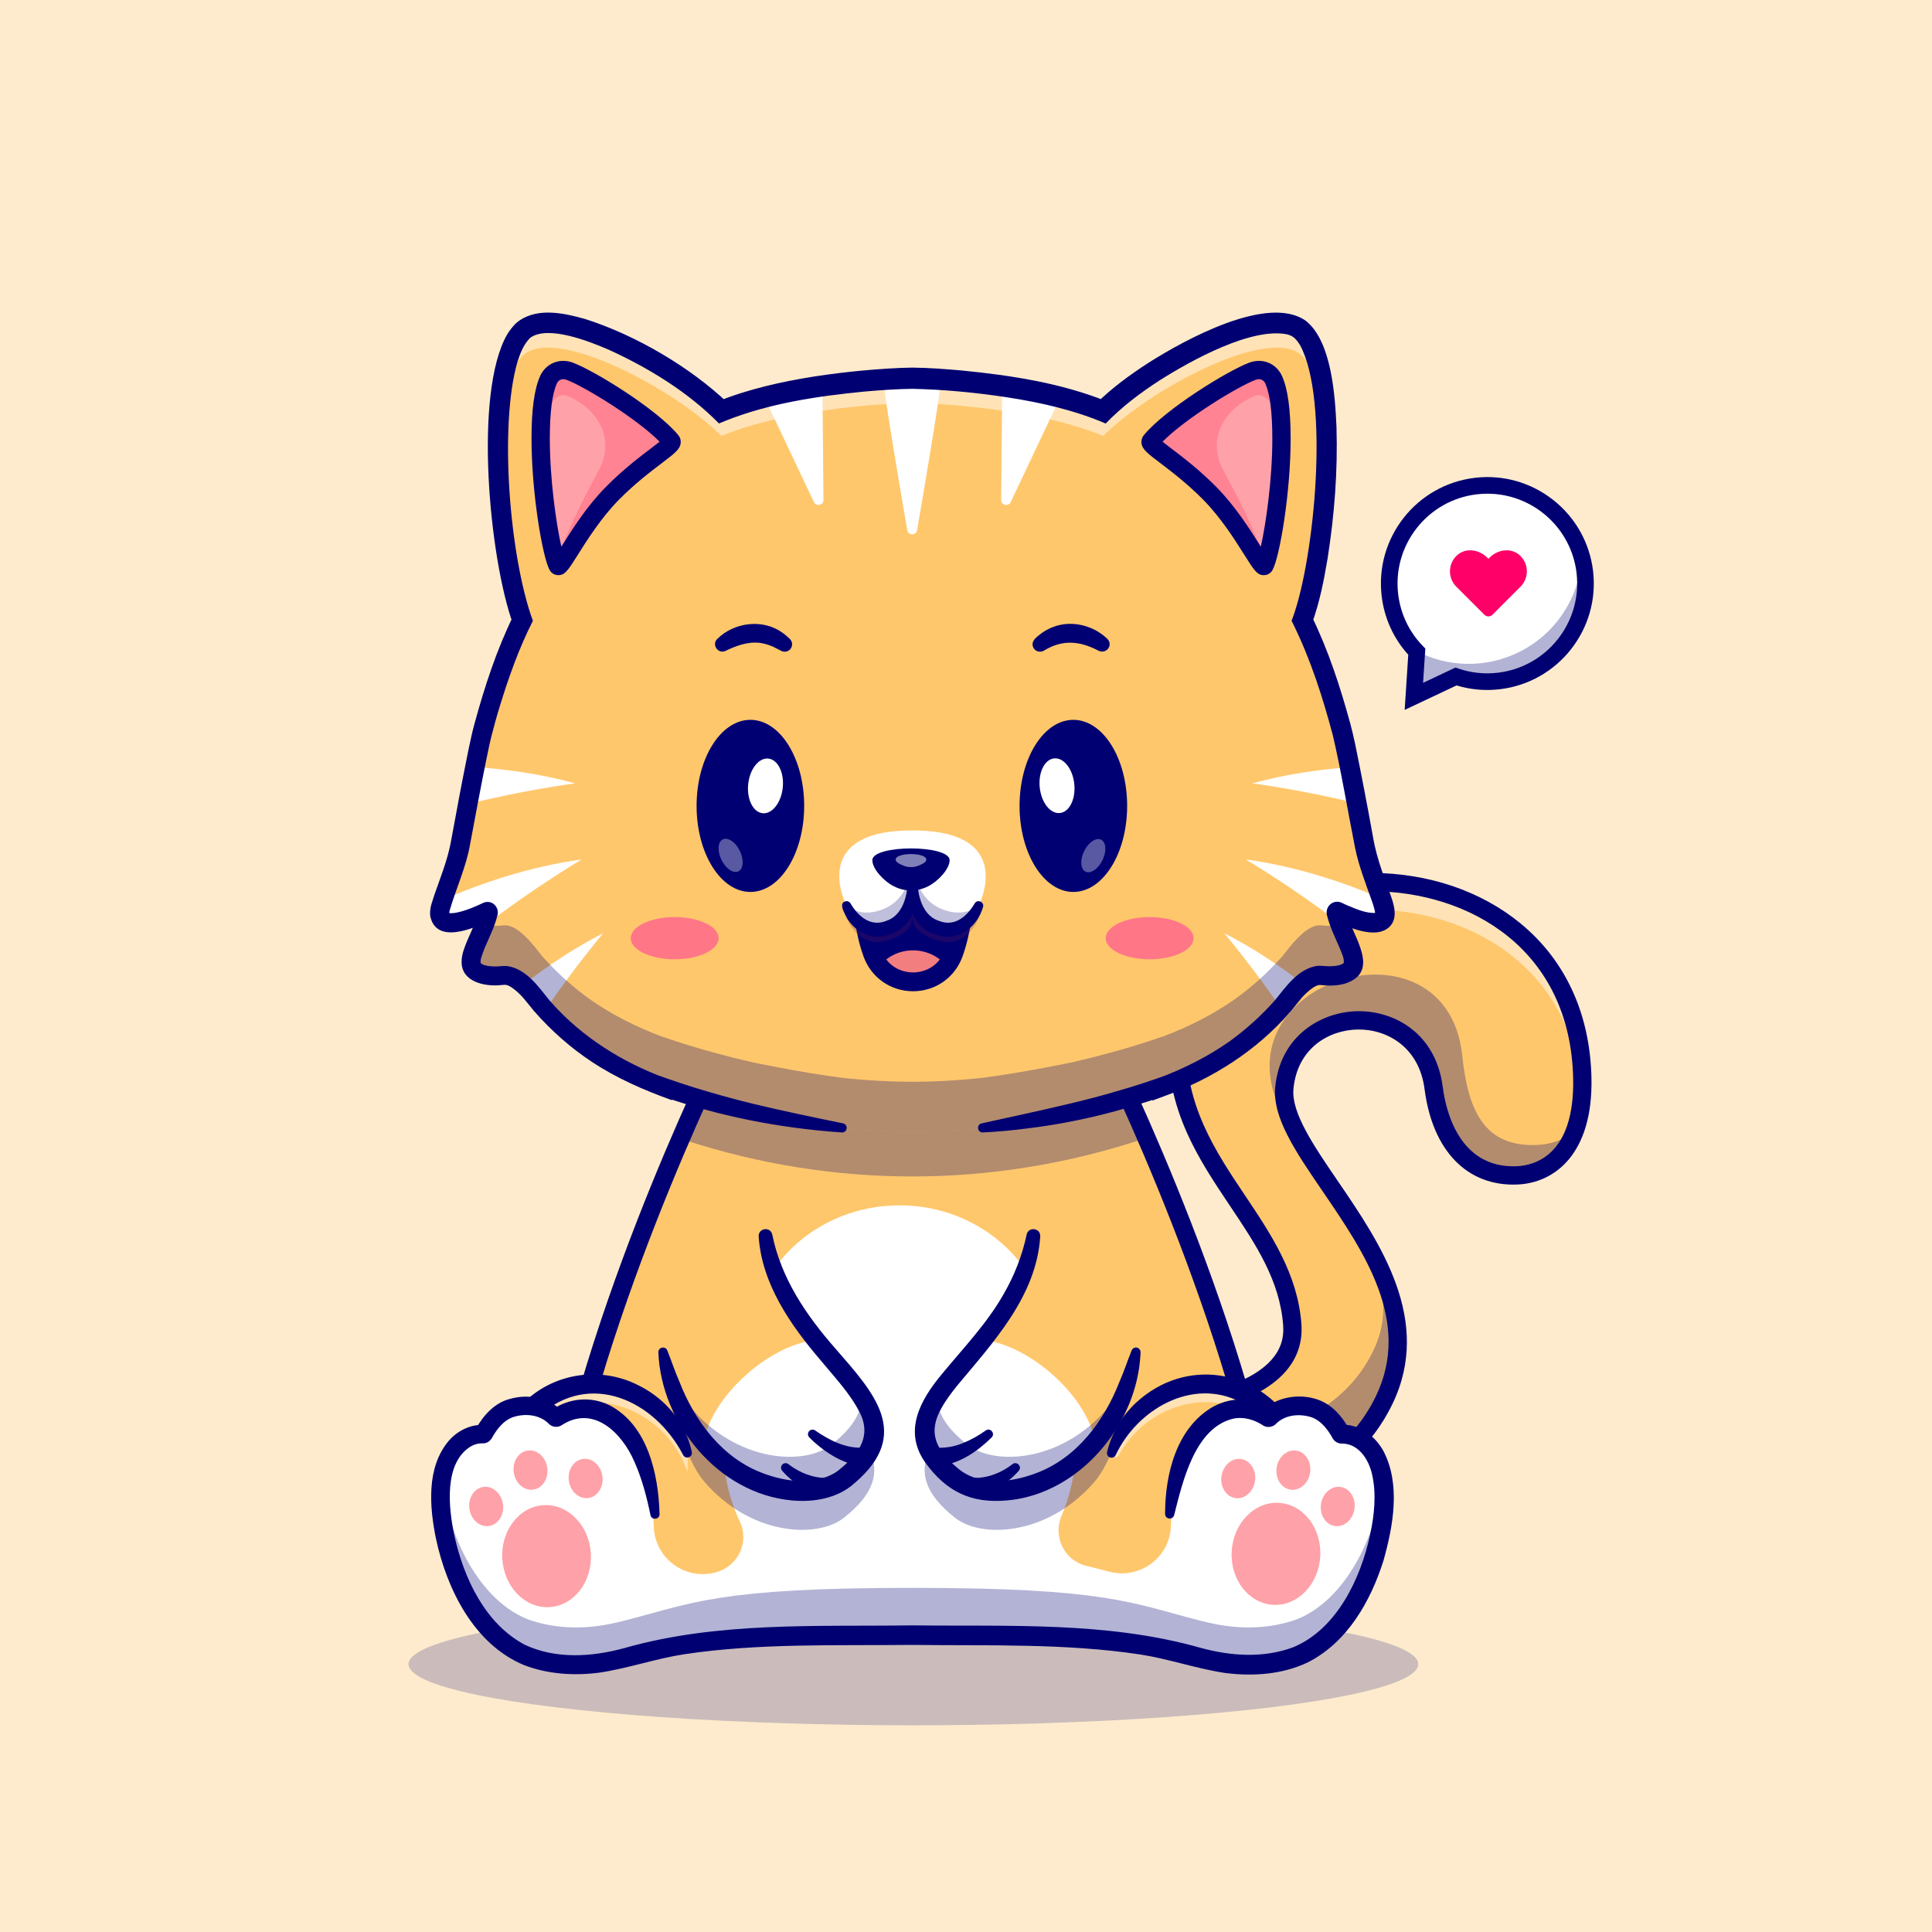 <?xml version="1.0" encoding="utf-8"?>
<!-- Generator: Adobe Illustrator 27.5.0, SVG Export Plug-In . SVG Version: 6.00 Build 0)  -->
<svg version="1.1" id="Layer_1" xmlns="http://www.w3.org/2000/svg" xmlns:xlink="http://www.w3.org/1999/xlink" x="0px" y="0px"
	 viewBox="0 0 4000 4000" style="enable-background:new 0 0 4000 4000;" xml:space="preserve">
<g>
	<g>
		<g>
			<rect style="fill:#FEEBCD;" width="4000" height="4000"/>
		</g>
	</g>
	<g>
		<g style="opacity:0.2;">
			<g>
				<ellipse style="fill:#000072;" cx="1891.09" cy="3445.468" rx="1045.238" ry="126.584"/>
			</g>
		</g>
		<g>
			<g>
				<g>
					<g>
						<path style="fill:#FFC76C;" d="M2397.151,2916.04c0,0,290.21-12.15,278.38-173.341
							c-15.769-214.852-245.745-331.53-238.144-588.666c12.999-439.717,826.287-459.339,838.599,77.499
							c3.437,149.85-69.315,199.592-135.86,201.997c-104.008,3.759-158.471-76.503-171.923-181.068
							c-24.596-191.191-292.27-182.115-309.115,0.44c-13.67,148.146,334.033,382.176,206.633,645.894
							c-87.932,182.02-297.511,219.424-428.647,210.41C2410.742,3107.394,2397.151,2916.04,2397.151,2916.04z"/>
					</g>
				</g>
				<g style="opacity:0.5;">
					<g>
						<path style="fill:#FFFFFF;" d="M3275.15,2269.109c-30.791-510.558-805.486-492.984-836.894-73.993
							c-0.994-13.263-1.278-26.954-0.852-41.07c12.979-439.74,826.281-459.351,838.598,77.498
							C3276.287,2244.855,3276.002,2257.361,3275.15,2269.109z"/>
					</g>
				</g>
				<g style="opacity:0.3;">
					<g>
						<path style="fill:#000072;" d="M2403.291,2981.104c6.42,55.68,17.783,127.042,33.806,128.121
							c131.133,8.977,340.672-28.408,428.624-210.449c46.874-96.985,29.431-189.938-10.625-276.128
							c4.545,47.896,22.99,102.14-12.102,174.33C2755.416,2977.139,2534.594,2989.172,2403.291,2981.104z"/>
					</g>
				</g>
				<g style="opacity:0.3;">
					<g>
						<path style="fill:#000072;" d="M2968.217,2252.489c13.465,104.543,67.896,184.824,171.927,181.018
							c46.192-1.648,95.452-26.193,120.053-91.247c-24.033,18.977-52.101,27.385-79.202,28.351
							c-109.713,3.977-141.924-74.163-153.515-184.787c-34.09-325.36-589.883-131.283-329.969,183.39
							c8.663,10.488-24.013-42.962-35.023-78.544c-3.239-13.125-4.488-25.738-3.409-37.783
							C2675.953,2070.335,2943.616,2061.244,2968.217,2252.489z"/>
					</g>
				</g>
				<g>
					<g>
						<path style="fill:#000072;" d="M2473.979,3129.391c-14.746,0-27.637-0.557-38.206-1.284
							c-20.627-1.416-34.275-19.932-47.302-113.55c-6.701-48.145-10.08-95.195-10.222-97.173l-1.379-19.443l19.48-0.83
							c1.699-0.073,170.566-8.105,235.969-81.572c18.374-20.64,26.328-44.014,24.314-71.455
							c-6.853-93.35-56.865-168.008-109.815-247.056c-65.227-97.368-132.673-198.057-128.372-343.555
							c6.746-228.154,217.161-346.826,421.912-346.167c116.501,0.386,225.483,37.256,306.868,103.818
							c93.582,76.543,144.658,187.183,147.703,319.971c3.645,158.979-77.224,218.594-154.121,221.367
							c-103.394,3.877-175-70.122-191.399-197.583c-11.162-86.763-77.48-124.351-138.576-123.403
							c-60.584,1.089-125.166,39.595-132.878,123.169c-4.558,49.399,42.129,117.769,91.555,190.151
							c87.82,128.613,197.119,288.682,113.271,462.241c-41.577,86.064-111.667,148.73-208.323,186.265
							C2598.747,3122.697,2525.208,3129.391,2473.979,3129.391z M2443.908,3090.641c61.682,3.389,306.577,3.13,404.751-200.088
							c74.307-153.818-23.847-297.563-110.447-424.385c-55.7-81.572-103.806-152.021-97.993-215.01
							c9.812-106.338,94.966-156.226,169.934-157.573c77.715-1.26,162.688,46.44,176.843,156.46
							c6.548,50.898,34.568,168.765,152.444,164.546c36.587-1.323,121.289-21.763,117.602-182.627
							c-6.106-266.24-213.743-386.089-416.812-386.763c-0.535,0-1.079,0-1.614,0c-185.708,0-376.279,106.045-382.29,309.395
							c-3.943,133.369,60.068,228.931,121.975,321.343c53.362,79.658,108.54,162.031,116.123,265.371
							c2.769,37.695-8.621,71.167-33.845,99.478c-62.239,69.849-193.208,88.228-243.052,92.783
							C2423.235,3000.544,2434.175,3072.526,2443.908,3090.641z"/>
					</g>
				</g>
			</g>
			<g>
				<g>
					<path style="fill:#FFC76C;" d="M2628.734,3161.662H1154.756c19.28-105.399,47.418-213.119,79.488-317.24
						c48.65-157.933,106.536-307.292,156.891-426.712c1.137-2.605,2.226-5.211,3.268-7.769c2.274-5.4,4.642-10.8,6.869-16.058
						c4.974-11.653,9.853-23.022,14.685-34.012c6.679-15.395,13.169-30.08,19.421-44.054c4.642-10.327,9.143-20.322,13.501-29.891
						c5.495-12.127,10.753-23.543,15.727-34.201c29.559-63.903,48.602-101.278,48.602-101.278h757.073c0,0,0.237,0.474,0.711,1.469
						c1.611,3.126,5.779,11.416,12.032,24.206c0,0,0,0,0,0.047c10.847,22.169,27.996,57.981,49.17,104.357
						c0.806,1.8,1.611,3.6,2.463,5.448c3.932,8.716,8.053,17.764,12.269,27.191c6.347,14.259,13.027,29.275,19.896,45.002
						c4.69,10.706,9.474,21.743,14.306,33.112c0.995,2.274,1.942,4.5,2.936,6.774c1.279,3.126,2.653,6.347,4.027,9.569
						c44.528,105.02,95.451,234.341,140.832,372.758c6.916,21.175,13.737,42.539,20.369,64.045
						C2581.364,2948.542,2609.454,3056.262,2628.734,3161.662z"/>
				</g>
			</g>
			<g>
				<g>
					<ellipse style="fill:#FFFFFF;" cx="1862.186" cy="2789.298" rx="311.285" ry="293.757"/>
				</g>
			</g>
			<g>
				<g>
					<path style="fill:#000072;" d="M2628.764,3162.072H1154.77c-5.623,0-10.957-2.5-14.556-6.821
						c-3.601-4.321-5.095-10.015-4.082-15.547c87.637-477.925,357.522-1011.074,360.239-1016.406
						c4.749-9.326,16.169-13.022,25.483-8.281c9.326,4.751,13.032,16.162,8.281,25.488
						c-2.649,5.195-261.748,517.119-352.502,983.667h1428.266c-90.754-466.548-349.854-978.472-352.502-983.667
						c-4.751-9.326-1.045-20.737,8.281-25.488c9.329-4.736,20.735-1.035,25.483,8.281c2.717,5.332,272.603,538.481,360.239,1016.406
						c1.013,5.532-0.481,11.226-4.082,15.547C2639.721,3159.572,2634.387,3162.072,2628.764,3162.072z"/>
				</g>
			</g>
			<g>
				<g>
					<path style="fill:#FFC76C;" d="M1423.38,3009.377c-63.206-179.084-334.781-226.489-405.888,64.523
						c-54.49,223.003,118.511,274.332,118.511,274.332h1452.363c0,0,173.001-51.329,118.511-274.332
						c-71.107-291.011-342.682-243.607-405.888-64.523"/>
				</g>
			</g>
			<g style="opacity:0.5;">
				<g>
					<path style="fill:#FFFFFF;" d="M1423.395,3009.366h0.473v37.659h-0.473c-63.24-179.06-334.815-226.478-405.918,64.519
						c-5.495,22.595-8.716,43.391-9.947,62.624c-2.038-28.754,0.615-62.008,9.947-100.283
						C1088.58,2782.888,1360.155,2830.306,1423.395,3009.366z"/>
				</g>
			</g>
			<g style="opacity:0.5;">
				<g>
					<path style="fill:#FFFFFF;" d="M2716.842,3174.167c-1.232-19.232-4.453-40.028-9.947-62.624
						c-66.342-271.561-307.318-248.404-390.583-98.553c-4.091,7.361-15.24,4.559-15.24-3.862l0,0
						c63.382-178.871,334.767-226.099,405.823,64.755C2716.227,3112.16,2718.88,3145.414,2716.842,3174.167z"/>
				</g>
			</g>
			<g>
				<g>
					<path style="fill:#000072;" d="M1414.446,3012.53c-59.279-113.82-193.763-175.73-298.677-80.989
						c-50.797,49.251-76.051,120.942-85.701,190.374c-12.274,88.737,23.357,172.658,108.991,207.29
						c0.002,0.002,2.333,0.86,2.335,0.862l-5.389-0.783c-2.479-0.178,1473.531,0.223,1449.317-0.078
						c30.385-12.178,57.786-33.219,77.077-59.576c41.966-56.742,40.133-134.645,21.445-200.467
						c-18.167-67.305-52.867-134.51-116.629-166.932c-99.226-50.389-213.012,15.802-257.288,110.302
						c-2.294,4.853-8.138,6.88-12.929,4.447c-4.023-2.041-5.97-6.554-4.94-10.755c9.447-38.545,30.644-75.198,60.841-102.885
						c101.244-92.738,249.68-70.183,323.695,44.936c33.427,51.413,51.289,108.886,59.303,168.686
						c11.583,82.851-14.902,170.693-85.839,220.5c-15.878,11.559-33.359,20.892-51.882,27.504c-2.733,0.903-6.449,2.321-9.58,2.221
						c0.11,0.08-1452.592-0.068-1452.59-0.004c-3.404,0.137-6.938-1.28-9.808-2.217c-18.521-6.614-35.999-15.948-51.894-27.488
						c-90.905-64.804-103.335-178.759-74.335-279.217c15.217-57.626,42.499-115.597,87.461-157.218
						c62.681-59.36,157.226-72.107,233.75-33.203c18.582,9.131,35.813,20.82,51.036,34.648
						c30.612,27.494,51.942,64.708,60.099,103.739C1434.544,3017.166,1419.418,3022.217,1414.446,3012.53L1414.446,3012.53z"/>
				</g>
			</g>
			<g>
				<g>
					<path style="fill:#FFC76C;" d="M2862.506,3146.456c-19.895,143.722-96.777,258.832-188.582,287.064
						c-9.331,2.89-18.521,5.211-27.521,7.011c-70.488,14.401-130.838-0.189-162.386-8.242
						c-62.718-16.011-107.673-27.096-173.234-34.391c-82.424-9.237-197.582-12.553-421.928-12.553
						c-224.298,0-339.456,3.316-421.88,12.553c-2.037,0.237-4.074,0.474-6.064,0.711c-2.038,0.189-4.027,0.427-6.016,0.711
						c-15.775,1.942-30.411,4.121-44.528,6.584c-1.753,0.284-3.506,0.568-5.211,0.9c-7.011,1.279-13.879,2.558-20.748,3.979
						c-1.706,0.332-3.412,0.663-5.116,1.042c-1.706,0.332-3.411,0.71-5.116,1.09c-11.937,2.558-23.828,5.305-36.143,8.29
						c-1.753,0.426-3.506,0.853-5.306,1.279c-12.412,3.032-25.249,6.3-38.986,9.806c-30.791,7.864-89.151,21.98-157.507,9.237
						c-1.089-0.237-2.179-0.427-3.316-0.663c-9.521-1.895-19.233-4.311-29.086-7.342c-30.127-9.285-58.644-27.901-84.083-53.765
						c-30.269-30.838-56.181-72.05-75.129-120.131c-3.08-7.674-5.921-15.537-8.574-23.59c-1.326-3.979-2.606-8.053-3.885-12.127
						c-2.463-8.195-4.784-16.532-6.868-25.011c-4.168-16.959-7.579-34.486-10.042-52.439c-3.79-27.475-5.211-61.771,1.279-93.083
						c0.9-4.453,1.989-8.811,3.268-13.074c0.615-2.132,1.279-4.311,1.989-6.395c1.421-4.169,3.032-8.29,4.879-12.222
						c1.847-3.979,3.837-7.816,6.063-11.464c2.226-3.695,4.69-7.2,7.343-10.563c2.084-2.605,4.215-4.974,6.347-7.105
						c26.386-27.144,54.666-23.164,54.666-23.164s0.332-0.663,0.947-1.895c0.332-0.568,0.711-1.326,1.184-2.179
						c1.659-2.937,4.264-7.295,7.722-12.269s7.863-10.516,13.027-15.869c0.71-0.758,1.468-1.516,2.274-2.274
						c8.479-8.242,18.996-15.774,31.264-19.422c50.923-15.111,81.336,8.432,90.573,17.337c0.285,0.284,0.569,0.521,0.805,0.806
						c0.474,0.473,0.9,0.9,1.232,1.231c0.284,0.332,0.522,0.616,0.711,0.806c0.141,0.189,0.236,0.284,0.236,0.284
						s34.486-26.385,76.931-17.527c1.325,0.284,2.604,0.568,3.884,0.9c0.9,0.189,1.801,0.426,2.7,0.71
						c0.284,0.047,0.522,0.142,0.805,0.237c1.326,0.332,2.606,0.71,3.885,1.137c1.469,0.474,2.938,0.995,4.358,1.516
						c0.19,0.094,0.379,0.142,0.569,0.237c0.71,0.237,1.421,0.521,2.131,0.853c3.173,1.232,6.301,2.7,9.332,4.263
						c1.611,0.853,3.222,1.705,4.784,2.653c1.564,0.9,3.126,1.847,4.642,2.842c0.379,0.237,0.711,0.474,1.042,0.663
						c1.279,0.853,2.558,1.753,3.79,2.653c3.08,2.226,6.111,4.595,9.047,7.153c0.616,0.474,1.184,0.995,1.753,1.516
						c1.184,1.042,2.321,2.131,3.458,3.221c2.558,2.51,5.116,5.116,7.532,7.863c0.71,0.758,1.373,1.516,2.036,2.321
						c2.037,2.321,4.027,4.784,5.921,7.295c1.279,1.658,2.511,3.316,3.742,5.069c2.226,3.126,4.405,6.395,6.489,9.758
						c1.421,2.274,2.795,4.547,4.122,6.916c1.232,2.179,2.463,4.406,3.695,6.679c0.19,0.284,0.331,0.616,0.473,0.9
						c2.463,4.784,4.879,9.758,7.2,14.874v0.047c2.321,5.305,4.548,10.801,6.68,16.438c1.042,2.842,2.084,5.732,3.079,8.668
						c0.995,2.89,1.942,5.827,2.89,8.764c0.046,0.048,0.046,0.095,0.046,0.142c3.507,11.322,6.633,23.259,9.333,35.717
						c0.047,0.189,0.095,0.426,0.141,0.663c0.332,1.421,0.616,2.843,0.901,4.263c0.283,1.374,0.52,2.748,0.805,4.121
						c2.89,14.685,5.164,30.08,6.869,46.139h1065.456c1.705-16.153,4.026-31.691,6.963-46.518
						c18.284-93.509,59.733-157.885,121.22-170.675c42.444-8.858,76.931,17.527,76.931,17.527s31.596-38.844,93.556-20.464
						c35.716,10.611,56.418,53.907,56.418,53.907s32.969-4.642,60.965,30.27C2868.617,3038.262,2868.712,3101.454,2862.506,3146.456
						z"/>
				</g>
			</g>
			<g>
				<g>
					<path style="fill:#FFFFFF;" d="M2862.506,3146.456c-19.895,143.722-96.777,258.832-188.582,287.064
						c-9.331,2.89-18.521,5.211-27.521,7.011c-70.488,14.401-130.838-0.189-162.386-8.242
						c-62.718-16.011-107.673-27.096-173.234-34.391c-82.424-9.237-197.582-12.553-421.928-12.553
						c-224.298,0-339.456,3.316-421.88,12.553c-2.037,0.237-4.074,0.474-6.064,0.711c-2.038,0.237-4.027,0.473-6.016,0.711
						c-15.775,1.942-30.411,4.121-44.528,6.584c-1.753,0.284-3.458,0.568-5.211,0.9c-7.011,1.279-13.879,2.558-20.748,3.979
						c-1.706,0.332-3.412,0.663-5.116,1.042c-1.706,0.379-3.411,0.71-5.116,1.09c-11.937,2.558-23.828,5.305-36.143,8.29
						c-1.753,0.426-3.506,0.853-5.306,1.279c-12.412,3.032-25.249,6.3-38.986,9.806c-30.791,7.864-89.151,21.98-157.507,9.237
						c0-0.047,0-0.047,0-0.047c-1.089-0.189-2.179-0.379-3.316-0.616c-9.521-1.895-19.233-4.311-29.086-7.342
						c-30.127-9.285-58.644-27.901-84.083-53.765c-30.269-30.885-56.133-72.05-75.129-120.131
						c-3.032-7.674-5.874-15.537-8.574-23.59c-1.326-3.979-2.606-8.053-3.885-12.127c-2.463-8.195-4.784-16.532-6.868-25.011
						c-4.168-16.959-7.579-34.486-10.042-52.439c-3.79-27.475-5.211-61.771,1.279-93.083c0.9-4.453,1.989-8.811,3.268-13.074
						c0.615-2.132,1.279-4.311,1.989-6.395c1.469-4.216,3.079-8.29,4.879-12.222c1.847-3.979,3.837-7.816,6.063-11.464
						c2.274-3.695,4.69-7.2,7.39-10.563c2.084-2.605,4.168-4.974,6.299-7.105c26.386-27.144,54.666-23.164,54.666-23.164
						s0.332-0.663,0.947-1.895c0.332-0.568,0.711-1.326,1.184-2.179c1.659-2.937,4.264-7.295,7.722-12.269
						c3.505-4.974,7.863-10.516,13.027-15.869c0.71-0.758,1.468-1.516,2.274-2.274c8.479-8.242,18.996-15.774,31.264-19.422
						c50.923-15.111,81.336,8.432,90.573,17.337c0.285,0.284,0.569,0.521,0.805,0.806c0.474,0.473,0.9,0.9,1.232,1.231
						c0.284,0.332,0.522,0.616,0.711,0.806c0.141,0.189,0.236,0.284,0.236,0.284s34.486-26.385,76.931-17.527
						c1.325,0.284,2.604,0.568,3.884,0.9c0.9,0.189,1.801,0.426,2.7,0.71c0.284,0.047,0.522,0.142,0.805,0.237
						c1.326,0.332,2.606,0.71,3.885,1.137c1.469,0.474,2.938,0.995,4.358,1.516c0.19,0.094,0.379,0.142,0.569,0.237
						c0.71,0.237,1.421,0.521,2.131,0.853c3.173,1.232,6.301,2.7,9.332,4.263c1.611,0.853,3.222,1.705,4.784,2.653
						c1.564,0.9,3.126,1.847,4.642,2.842c0.379,0.237,0.711,0.474,1.042,0.663c1.279,0.853,2.558,1.753,3.79,2.653
						c3.08,2.226,6.111,4.595,9.047,7.153c0.616,0.474,1.184,0.995,1.753,1.516c1.184,1.042,2.321,2.131,3.458,3.221
						c2.558,2.51,5.116,5.116,7.532,7.863c0.71,0.758,1.373,1.516,2.036,2.321c2.037,2.321,4.027,4.784,5.921,7.295
						c1.279,1.658,2.511,3.316,3.742,5.069c2.274,3.126,4.405,6.395,6.489,9.758c1.469,2.274,2.843,4.547,4.122,6.916
						c1.232,2.179,2.463,4.406,3.695,6.679c0.19,0.284,0.331,0.616,0.473,0.9c2.558,4.784,4.927,9.758,7.2,14.874v0.047
						c2.368,5.305,4.595,10.753,6.68,16.438c1.042,2.842,2.084,5.732,3.079,8.668c0.995,2.89,1.942,5.827,2.89,8.764
						c0.046,0.048,0.046,0.095,0.046,0.142c3.553,11.322,6.68,23.212,9.333,35.717c0.047,0.189,0.095,0.426,0.141,0.663
						c0.332,1.421,0.616,2.843,0.901,4.263c0.283,1.232,0.52,2.511,0.758,3.742c0,0.142,0,0.237,0.047,0.379
						c1.801,21.411,3.221,44.623,4.264,69.824c0.046,1.09,0.095,2.179,0.141,3.268c3.08,64.992,65.94,110.136,128.659,92.704
						c0.326-0.091,0.652-0.182,0.978-0.272c45.179-12.567,68.428-62.433,48.471-104.868
						c-22.62-48.096-35.026-101.949-34.462-158.777c1.939-195.326,160.19-356.146,355.463-361.063
						c205.814-5.182,374.307,160.133,374.307,364.775c0,50.948-10.424,99.431-29.268,143.455
						c-18.532,43.295,5.999,92.863,51.855,103.594c15.679,3.669,31.083,7.57,46.196,11.689
						c62.671,17.101,125.484-28.043,128.327-92.941c0-0.521,0.046-1.042,0.046-1.563c1.043-25.343,2.463-48.697,4.312-70.203
						c18.284-93.509,59.733-157.885,121.22-170.675c42.444-8.858,76.931,17.527,76.931,17.527s31.596-38.844,93.556-20.464
						c35.716,10.611,56.418,53.907,56.418,53.907s32.969-4.642,60.965,30.27C2868.617,3038.262,2868.712,3101.454,2862.506,3146.456
						z"/>
				</g>
			</g>
			<g style="opacity:0.3;">
				<g>
					<path style="fill:#000072;" d="M2862.5,3146.483c-19.859,143.695-96.748,258.784-188.576,287.085
						c-82.051,25.204-154.323,7.834-189.913-1.275c-141.629-36.197-192.417-46.947-595.138-46.947
						c-402.722,0-453.509,10.75-595.138,46.947c-35.59,9.11-107.923,26.479-189.912,1.275
						c-91.828-28.302-168.717-143.391-188.576-287.085c-3.34-24.354-4.859-54.052-0.607-82.232c0.182,1.7,0.364,3.401,0.607,5.041
						c19.859,143.694,96.748,258.844,188.576,287.085c81.99,25.265,154.323,7.835,189.912-1.275
						c141.629-36.197,192.417-67.638,595.138-67.638c402.721,0,453.508,31.441,595.138,67.638
						c35.59,9.11,107.862,26.54,189.913,1.275c91.828-28.241,168.717-143.391,188.576-287.085c0.243-1.64,0.425-3.341,0.608-5.041
						C2867.36,3092.431,2865.841,3122.129,2862.5,3146.483z"/>
				</g>
			</g>
			<g>
				<g>
					<path style="fill:#000072;" d="M2412.179,3134.608c-0.053-81.501,23.06-178.973,100.19-222.587
						c20.732-11.076,45.276-16.871,68.667-13.704c19.639,2.431,37.791,9.433,54.187,20.133c-0.098-0.013,1.86,1.125-1.028-0.577
						c-5.9-3.218-13.916-2.298-18.901,2.168c25.902-27.281,74.894-36.668,115.531-21.409c28.036,10.593,48.526,34.719,62.359,60.122
						c-2.559-5.498-10.593-9.785-16.01-9.033c38.499-1.348,70.183,23.774,87.286,54.869c35.799,69.158,19.929,154.828-0.048,226.242
						c-26.604,84.167-74.29,168.849-156.426,210.792c-52.985,25.373-114.482,29.457-172.029,22.032
						c-59.507-9.05-116.415-29.185-175.086-38.207c-154.636-23.484-315.162-17.876-472.006-19.858
						c-156.878,1.72-317.385-3.988-472.098,19.314c-58.68,8.962-115.594,29.026-175.093,38.024
						c-52.193,6.894-106.859,3.529-156.422-15.395c-104.193-43.204-160.3-157.743-182.629-261.873
						c-13.436-65.742-20.165-147.576,26.381-202.487c16.495-19.28,43.357-34.341,71.526-33c0.153-0.078-3.926-0.024-5.556,0.659
						c-4.343,1.266-7.96,4.27-10.029,8.135c15.018-27.846,38.826-54.676,70.893-62.697c36.35-10.466,79.129-3.61,106.898,24.42
						c-0.248-0.22,1.851,1.802-0.491-0.428c-1.555-1.349-3.454-2.463-5.546-3.164c-4.159-1.454-9.183-1.051-13.032,1.022
						c-2.843,1.674-0.912,0.547-1.006,0.556l0.962-0.646c35.913-23.482,79.313-27.74,118.218-8.697
						c79.483,41.3,101.469,143.391,103.713,225.272c0.46,11.63-16.762,13.508-18.842,2.014c-7.907-38.374-17.901-76-33.254-110.278
						c-26.125-60.791-84.839-117.193-149.046-76.579c0-0.001-0.587,0.384-0.587,0.384c-0.615,0.345,0.816-0.411-2.57,1.562
						c-4.945,2.654-11.305,3.173-16.639,1.309c-3.98-1.258-7.057-3.777-9.833-6.672c-19.125-18.198-49.808-20.551-74.503-11.663
						c-16.718,6.469-29.055,21.443-38.505,36.682c-3.463,6.799-7.922,14.097-16.035,16.112c-2.225,0.869-6.933,0.949-7.398,0.829
						c-7.781-0.228-15.543,1.958-22.932,5.892c-56.963,34.046-46.773,127.163-34.993,183.525
						c19.241,88.785,63.943,184.722,147.02,228.014c64.151,29.693,137.895,24.746,204.98,6.527
						c193.887-55.262,397.57-44.291,596.447-47.124c198.892,2.511,402.649-8.572,596.613,46.472
						c63.097,17.253,130.649,21.886,192.432-1.354c89.738-37.512,139.063-141.581,158.731-232.675
						c8.7-40.295,13.368-84.025,4.29-124.186c-6.721-31.406-27.785-64.042-61.517-64.637c-0.469,0.123-5.282,0.041-7.553-0.846
						c-5.651-1.649-10.405-5.576-13.111-10.644c-1.161-2.235-2.042-3.74-3.178-5.674c-9.824-15.904-22.807-31.459-40.633-37.418
						c-23.306-7.444-51.319-5.396-69.811,10.63c-0.895,0.786-2.017,1.733-2.839,2.6c-6.348,7.059-17.572,9.146-25.944,4.55
						c-18.475-12.442-41.283-19.508-63.225-14.712c-79.238,18.854-104.593,130.047-122.101,199.375
						C2428.242,3147.632,2412.432,3145.695,2412.179,3134.608L2412.179,3134.608z"/>
				</g>
			</g>
			<g>
				<g>
					
						<ellipse transform="matrix(0.999 -0.055 0.055 0.999 -176.544 67.634)" style="fill:#FFA1A8;" cx="1132.218" cy="3219.66" rx="91.79" ry="105.669"/>
				</g>
			</g>
			<g>
				<g>
					
						<ellipse transform="matrix(0.99 -0.143 0.143 0.99 -434.622 175.309)" style="fill:#FFA1A8;" cx="1005.243" cy="3118.586" rx="35.013" ry="40.855"/>
				</g>
			</g>
			<g>
				<g>
					
						<ellipse transform="matrix(0.99 -0.143 0.143 0.99 -422.935 187.634)" style="fill:#FFA1A8;" cx="1097.071" cy="3043.316" rx="35.013" ry="40.855"/>
				</g>
			</g>
			<g>
				<g>
					
						<ellipse transform="matrix(0.99 -0.143 0.143 0.99 -424.255 204.089)" style="fill:#FFA1A8;" cx="1211.164" cy="3060.747" rx="35.013" ry="40.855"/>
				</g>
			</g>
			<g>
				<g>
					
						<ellipse transform="matrix(0.055 -0.999 0.999 0.055 -719.929 5678.359)" style="fill:#FFA1A8;" cx="2641.032" cy="3219.66" rx="105.669" ry="91.79"/>
				</g>
			</g>
			<g>
				<g>
					
						<ellipse transform="matrix(0.143 -0.99 0.99 0.143 -713.571 5413.375)" style="fill:#FFA1A8;" cx="2768.007" cy="3118.586" rx="40.855" ry="35.013"/>
				</g>
			</g>
			<g>
				<g>
					
						<ellipse transform="matrix(0.143 -0.99 0.99 0.143 -717.791 5257.967)" style="fill:#FFA1A8;" cx="2676.18" cy="3043.316" rx="40.855" ry="35.013"/>
				</g>
			</g>
			<g>
				<g>
					
						<ellipse transform="matrix(0.143 -0.99 0.99 0.143 -832.86 5159.985)" style="fill:#FFA1A8;" cx="2562.086" cy="3060.747" rx="40.855" ry="35.013"/>
				</g>
			</g>
			<g style="opacity:0.3;">
				<g>
					<g>
						<path style="fill:#6B184E;" d="M1097.692,2055.795c0.188,0.375,0.422,0.704,0.609,1.078l-0.796-1.312
							C1097.598,2055.655,1097.645,2055.701,1097.692,2055.795z"/>
					</g>
				</g>
				<g>
					<g>
						<path style="fill:#6B184E;" d="M1098.3,2056.873l23.101,37.066C1113.436,2081.942,1105.657,2069.665,1098.3,2056.873z"/>
					</g>
				</g>
			</g>
			<g style="opacity:0.3;">
				<g>
					<g>
						<path style="fill:#6B184E;" d="M1097.652,2043.868c0.141,0.154,0.282,0.307,0.375,0.41c0.188,0.256,0.375,0.512,0.562,0.768
							L1097.652,2043.868z"/>
					</g>
				</g>
				<g>
					<g>
						<path style="fill:#6B184E;" d="M1120.988,2072.499c-7.731-8.861-15.229-17.978-22.399-27.453L1120.988,2072.499z"/>
					</g>
				</g>
				<g>
					<g>
						<path style="fill:#6B184E;" d="M2657.824,2072.499l22.352-27.299C2673.053,2054.624,2665.604,2063.689,2657.824,2072.499z"/>
					</g>
				</g>
			</g>
			<g>
				<g>
					<path style="fill:#FFFFFF;" d="M1121.421,2082.027c-7.77-8.928-15.346-18.145-22.633-27.652L1121.421,2082.027z"/>
				</g>
			</g>
			<g>
				<g>
					<path style="fill:#FFFFFF;" d="M2656.328,2082.027l22.537-27.604C2671.675,2063.93,2664.098,2073.099,2656.328,2082.027z"/>
				</g>
			</g>
			<g style="opacity:0.25;">
				<g>
					<path style="fill:#6B184E;" d="M2679.288,2033.135c-0.145,0.289-0.29,0.579-0.435,0.869c0.145-0.241,0.242-0.531,0.338-0.772
						C2679.24,2033.183,2679.288,2033.183,2679.288,2033.135z"/>
				</g>
			</g>
			<g style="opacity:0.3;">
				<g>
					<path style="fill:#000072;" d="M2366.823,2358.165c-311.365,103.031-640.163,103.315-950.866,1.705
						c6.679-15.395,13.169-30.08,19.421-44.054c4.642-10.327,9.143-20.322,13.501-29.891c5.495-12.127,10.753-23.543,15.727-34.201
						c29.559-63.903,48.602-101.278,48.602-101.278h757.073c0,0,0.237,0.474,0.711,1.469c1.611,3.126,5.779,11.416,12.032,24.206
						c0,0,0,0,0,0.047c10.847,22.169,27.996,57.981,49.17,104.357c0.806,1.8,1.611,3.6,2.463,5.448
						c3.932,8.716,8.053,17.764,12.269,27.191C2353.274,2327.422,2359.955,2342.438,2366.823,2358.165z"/>
				</g>
			</g>
			<g>
				<g>
					<path style="fill:#FFC76C;" d="M2867.433,1893.509c-4.31,37.802-81.429,1.99-98.246-6.253c-1.327-0.663-2.795,0.71-2.416,2.368
						c0.995,4.074,2.985,11.369,6.916,22.027c2.368,6.348,5.353,13.832,9.284,22.596c13.075,28.943,23.685,51.397,17.764,66.603
						c-6.3,16.106-32.496,22.359-65.181,18.664c-12.649-1.421-25.959,5.779-38.75,16.769c-5.637,4.879-11.226,10.516-16.58,16.438
						l-0.048,0.047l-0.188,0.142l-1.138,1.516c0.284-0.426,0.616-0.853,0.901-1.279c-4.595,5.116-9.048,10.469-13.311,15.774
						c-3.6,4.548-7.105,9-10.326,13.311c-1.374,1.611-2.795,3.174-4.312,4.737c-28.138,31.596-59.828,59.734-94.219,84.746
						c-46.565,32.733-97.915,58.55-152.059,78.777v-0.379c0,0-74.276,27.38-184.128,52.534c0,0-98.152,20.985-187.872,32.591
						c0,0-68.64,8.147-144.148,8.147c-75.413,0-145.237-8.147-145.237-8.147c-89.673-11.606-187.872-32.591-187.872-32.591
						c-109.804-25.154-184.128-52.534-184.128-52.534v0.379c-54.144-20.227-105.494-46.044-152.059-78.777
						c-33.017-24.017-63.476-50.923-90.904-81.051c-2.606-2.795-5.116-5.59-7.58-8.432c-3.79-5.021-7.863-10.232-12.126-15.49
						c-3.79-4.69-7.722-9.332-11.748-13.832c0.331,0.474,0.71,0.995,1.042,1.469l-1.279-1.658c0.047,0.047,0.142,0.095,0.188,0.142
						c-4.547-5.021-9.284-9.853-14.068-14.164c-13.596-12.316-27.902-20.748-41.449-19.185
						c-32.639,3.695-58.882-2.558-65.183-18.664c-5.921-15.206,4.737-37.66,17.718-66.603c2.652-5.969,4.926-11.369,6.869-16.201
						c5.637-14.164,8.242-23.591,9.379-28.422c0.332-1.658-1.042-3.032-2.416-2.368c-16.769,8.242-93.889,44.054-98.246,6.253
						c-0.758-6.49,1.942-17.006,6.442-30.412c9.996-29.843,28.754-73.898,36.902-118.71c5.543-30.269,10.421-56.655,14.733-79.582
						c6.016-31.738,10.894-56.844,14.826-76.645c10.896-54.76,14.685-68.829,14.685-68.829c0.237-1.279,33.49-136,83.183-235.194
						c-49.644-132.353-82.188-518.28,0.947-598.856c66.697-64.708,317.476,71.103,411.601,166.081
						c27.333-11.416,57.556-20.985,88.819-28.991c39.792-10.137,81.193-17.764,120.322-23.448
						c48.081-7.011,92.703-11.037,126.573-13.311c29.607-1.942,51.065-2.558,59.544-2.558c8.385,0,29.606,0.568,58.93,2.511
						c9.332,0.663,19.563,1.421,30.411,2.321c28.565,2.416,61.771,5.969,96.777,11.085c39.128,5.637,80.53,13.264,120.322,23.448
						c31.264,7.958,61.487,17.527,88.82,28.944c94.077-94.978,344.903-230.789,411.648-166.081
						c83.088,80.577,50.545,466.503,0.9,598.856c31.407,62.671,56.277,139.553,70.298,187.966
						c8.195,28.233,12.79,46.755,12.885,47.229c0,0,3.79,14.164,14.733,69.255c3.883,19.374,8.62,43.912,14.447,74.655
						c4.359,23.259,9.379,50.165,15.017,81.146c7.91,43.297,25.674,85.93,35.906,115.726v0.047
						C2865.017,1874.94,2868.238,1886.546,2867.433,1893.509z"/>
				</g>
			</g>
			<g style="opacity:0.5;">
				<g>
					<path style="fill:#FFFFFF;" d="M2746.401,950.459c-1.989-96.872-16.627-180.955-50.639-213.925
						c-66.745-64.708-317.571,71.103-411.648,166.081c-27.333-11.416-57.556-20.985-88.82-28.943
						c-39.792-10.185-81.193-17.811-120.322-23.448c-35.006-5.116-68.213-8.669-96.777-11.085c-10.848-0.9-21.08-1.658-30.411-2.321
						c-29.323-1.942-50.545-2.511-58.93-2.511c-8.478,0-29.937,0.616-59.544,2.558c-33.87,2.274-78.493,6.3-126.573,13.311
						c-39.128,5.684-80.53,13.311-120.322,23.448c-31.264,8.006-61.487,17.575-88.819,28.991
						c-94.124-94.978-344.904-230.789-411.601-166.081c-34.012,32.97-48.697,117.005-50.686,213.972
						c-2.464-117.526,10.799-226.573,50.686-265.227c66.697-64.708,317.476,71.103,411.601,166.081
						c27.333-11.416,57.556-20.985,88.819-28.991c39.792-10.137,81.193-17.764,120.322-23.448
						c48.081-7.011,92.703-11.037,126.573-13.311c29.607-1.942,51.065-2.558,59.544-2.558c8.385,0,29.606,0.568,58.93,2.511
						c9.332,0.663,19.563,1.421,30.411,2.321c28.565,2.416,61.771,5.969,96.777,11.085c39.128,5.637,80.53,13.264,120.322,23.448
						c31.264,7.958,61.487,17.527,88.82,28.944c94.077-94.978,344.903-230.789,411.648-166.081
						C2735.649,723.934,2748.865,832.934,2746.401,950.459z"/>
				</g>
			</g>
			<g>
				<g>
					<g>
						<path style="fill:#FFFFFF;" d="M1001.561,1918.047c5.637-14.164,8.242-23.591,9.379-28.422
							c0.332-1.658-1.042-3.032-2.416-2.368c-16.769,8.242-93.889,44.054-98.246,6.253c-0.758-6.49,1.942-17.006,6.442-30.412
							c75.13-32.875,176.266-68.355,287.87-83.798C1204.59,1779.299,1104.875,1837.943,1001.561,1918.047z"/>
					</g>
				</g>
				<g>
					<g>
						<path style="fill:#FFFFFF;" d="M1248.977,1932.068c-1.896,2.227-58.598,69.398-119.8,158.596
							c-2.606-2.795-5.116-5.59-7.58-8.432c-3.79-5.021-7.863-10.232-12.126-15.49c-3.79-4.69-7.722-9.332-11.748-13.832
							c0.331,0.474,0.71,0.995,1.042,1.469l-1.279-1.658c0.047,0.047,0.142,0.095,0.188,0.142
							c-4.547-5.021-9.284-9.853-14.068-14.164C1131.261,2001.419,1186.968,1963.759,1248.977,1932.068z"/>
					</g>
				</g>
				<g>
					<g>
						<path style="fill:#FFFFFF;" d="M1190.758,1621.84c0,0-103.598,13.264-222.404,42.965
							c6.016-31.738,10.894-56.844,14.826-76.645C1047.083,1592.281,1118.519,1602.087,1190.758,1621.84z"/>
					</g>
				</g>
				<g>
					<g>
						<path style="fill:#FFFFFF;" d="M2867.433,1893.509c-4.31,37.802-81.429,1.99-98.246-6.253
							c-1.327-0.663-2.795,0.71-2.416,2.368c0.995,4.074,2.985,11.369,6.916,22.027
							c-100.283-76.835-194.739-132.353-194.739-132.353c108.24,14.969,206.629,48.839,281,80.814v0.047
							C2865.017,1874.94,2868.238,1886.546,2867.433,1893.509z"/>
					</g>
				</g>
				<g>
					<g>
						<path style="fill:#FFFFFF;" d="M2696.805,2036.283c-5.637,4.879-11.226,10.516-16.58,16.438l-0.048,0.047l-0.188,0.142
							l-1.138,1.516c0.284-0.426,0.616-0.853,0.901-1.279c-4.595,5.116-9.048,10.469-13.311,15.774
							c-3.6,4.548-7.105,9-10.326,13.311c-1.374,1.611-2.795,3.174-4.312,4.737c-60.208-87.398-115.394-152.722-117.242-154.901
							C2595.243,1963.049,2649.814,1999.761,2696.805,2036.283z"/>
					</g>
				</g>
				<g>
					<g>
						<path style="fill:#FFFFFF;" d="M2809.025,1663.241c-116.246-28.564-216.246-41.402-216.246-41.402
							c70.061-19.185,139.411-28.943,201.799-33.254C2798.461,1607.96,2803.198,1632.498,2809.025,1663.241z"/>
					</g>
				</g>
			</g>
			<g style="opacity:0.3;">
				<g>
					<path style="fill:#000072;" d="M2782.971,1934.248c13.075,28.943,23.685,51.397,17.764,66.603
						c-6.3,16.106-32.496,22.359-65.181,18.664c-12.649-1.421-25.959,5.779-38.75,16.769c-5.637,4.879-11.226,10.516-16.58,16.438
						l-0.048,0.047l-0.188,0.142l-1.138,1.516c0.284-0.426,0.616-0.853,0.901-1.279c-4.595,5.116-9.048,10.469-13.311,15.774
						c-3.6,4.548-7.105,9-10.326,13.311c-1.374,1.611-2.795,3.174-4.312,4.737c-28.138,31.596-59.828,59.734-94.219,84.746
						c-46.565,32.733-97.915,58.55-152.059,78.777v-0.379c0,0-74.276,27.38-184.128,52.534c0,0-98.152,20.985-187.872,32.591
						c0,0-68.64,8.147-144.148,8.147c-75.413,0-145.237-8.147-145.237-8.147c-89.673-11.606-187.872-32.591-187.872-32.591
						c-109.804-25.154-184.128-52.534-184.128-52.534v0.379c-54.144-20.227-105.494-46.044-152.059-78.777
						c-33.017-24.017-63.476-50.923-90.904-81.051c-2.606-2.795-5.116-5.59-7.58-8.432c-3.79-5.021-7.863-10.232-12.126-15.49
						c-3.79-4.69-7.722-9.332-11.748-13.832c0.331,0.474,0.71,0.995,1.042,1.469l-1.279-1.658c0.047,0.047,0.142,0.095,0.188,0.142
						c-4.547-5.021-9.284-9.853-14.068-14.164c-13.596-12.316-27.902-20.748-41.449-19.185
						c-32.639,3.695-58.882-2.558-65.183-18.664c-5.921-15.206,4.737-37.66,17.718-66.603c2.652-5.969,4.926-11.369,6.869-16.201
						c0.473-1.137,0.9-2.227,1.327-3.316c10.894,2.464,24.395,2.795,39.27,1.137c13.547-1.563,27.853,6.869,41.449,19.185
						c4.783,4.311,9.52,9.142,14.068,14.164c-0.046-0.047-0.141-0.095-0.188-0.142l1.279,1.658
						c-0.332-0.474-0.711-0.995-1.042-1.469c4.026,4.5,7.958,9.142,11.748,13.832c4.263,5.258,8.336,10.469,12.126,15.49
						c2.463,2.842,4.974,5.637,7.58,8.432c27.428,30.127,57.887,57.034,90.904,81.051c46.565,32.733,97.915,58.55,152.059,78.777
						v-0.379c0,0,74.324,27.38,184.128,52.534c0,0,98.199,20.985,187.872,32.591c0,0,69.824,8.148,145.237,8.148
						c75.508,0,144.148-8.148,144.148-8.148c89.719-11.606,187.872-32.591,187.872-32.591
						c109.852-25.154,184.128-52.534,184.128-52.534v0.379c54.144-20.227,105.494-46.044,152.059-78.777
						c34.391-25.011,66.082-53.149,94.219-84.746c1.516-1.563,2.938-3.126,4.312-4.737c3.221-4.311,6.726-8.763,10.326-13.311
						c4.263-5.305,8.717-10.658,13.311-15.774c-0.284,0.426-0.616,0.853-0.901,1.279l1.138-1.516l0.188-0.142l0.048-0.047
						c5.353-5.921,10.943-11.558,16.58-16.437c12.791-10.99,26.101-18.19,38.75-16.769c14.874,1.658,28.374,1.327,39.269-1.137
						C2777.003,1920.368,2779.656,1926.858,2782.971,1934.248z"/>
				</g>
			</g>
			<g>
				<g>
					<path style="fill:#FFFFFF;" d="M1878.38,1097.661c-15.447-89.727-43.51-255.251-48.366-301.256
						c-0.621-5.878,3.792-11.095,9.693-11.444c24.221-1.434,41.698-1.909,49.149-1.909c7.359,0,24.606,0.438,48.539,1.858
						c5.899,0.35,10.309,5.566,9.689,11.443c-4.851,46.003-32.895,211.565-48.33,301.306
						C1896.784,1109.112,1880.352,1109.113,1878.38,1097.661z"/>
				</g>
			</g>
			<g>
				<g>
					<path style="fill:#FFFFFF;" d="M2189.601,834.448l-97.069,205.101c-4.743,10.021-19.792,6.569-19.692-4.518l2.021-223.624
						c0.058-6.468,5.972-11.296,12.321-10.059l95.049,18.523C2188.854,821.162,2192.488,828.348,2189.601,834.448z"/>
				</g>
			</g>
			<g>
				<g>
					<path style="fill:#FFFFFF;" d="M1685.178,1039.541l-97.069-205.14c-2.886-6.1,0.747-13.285,7.371-14.576l95.049-18.523
						c6.349-1.237,12.263,3.591,12.321,10.059l2.02,223.664C1704.97,1046.111,1689.921,1049.563,1685.178,1039.541z"/>
				</g>
			</g>
			<g style="opacity:0.3;">
				<g>
					<g>
						<path style="fill:#6B184E;" d="M1098.953,2054.54l22.459,27.462C1113.648,2073.143,1106.144,2064.024,1098.953,2054.54z"/>
					</g>
				</g>
				<g>
					<g>
						<path style="fill:#6B184E;" d="M2656.334,2082.001l22.459-27.462C2671.602,2064.024,2664.047,2073.143,2656.334,2082.001z"/>
					</g>
				</g>
			</g>
			<g style="opacity:0.3;">
				<g>
					<g>
						<path style="fill:#6B184E;" d="M1097.703,1964.6c0.417,0.573,0.834,1.147,1.251,1.667l-1.459-1.824
							C1097.546,1964.496,1097.651,1964.548,1097.703,1964.6z"/>
					</g>
				</g>
				<g>
					<g>
						<path style="fill:#6B184E;" d="M2680.044,1964.6c0.052-0.052,0.156-0.104,0.209-0.156l-1.459,1.824
							C2679.21,1965.746,2679.627,1965.173,2680.044,1964.6z"/>
					</g>
				</g>
			</g>
			<g>
				<g>
					<path style="fill:#FFA1A8;" d="M1267.573,1021.691c-65.814,66.804-107.188,160.183-113.076,149.292
						c-0.573-1.042-1.146-2.293-1.72-3.752c-12.558-30.536-33.454-151.637-33.402-259.555c0.052-17.404,0.521-32.777,1.459-46.325
						c2.501-36.581,7.973-60.03,14.695-75.037c8.337-18.342,27.097-23.97,43.719-17.821
						c44.188,16.414,169.719,94.578,210.624,144.707C1397.168,922.11,1333.439,954.887,1267.573,1021.691z"/>
				</g>
			</g>
			<g>
				<g>
					<path style="fill:#FF8392;" d="M1267.573,1021.691c-65.814,66.804-107.188,160.183-113.076,149.292
						c-0.573-1.042-1.146-2.293-1.72-3.752c14.643-56.642,55.027-134.91,85.98-191.501c42.313-77.278-16.05-138.662-66.647-157.004
						c-17.352-6.305-37.935,20.739-51.275,42.625c2.501-36.581,7.973-60.03,14.695-75.037c8.337-18.342,27.097-23.97,43.719-17.821
						c44.188,16.414,169.719,94.578,210.624,144.707C1397.168,922.11,1333.439,954.887,1267.573,1021.691z"/>
				</g>
			</g>
			<g>
				<g>
					<path style="fill:#000072;" d="M1156.059,1190.802c-0.325,0-0.649-0.005-0.979-0.015c-7.283-0.244-13.738-4.282-17.263-10.806
						c-14.817-27.412-37.456-160.308-37.371-272.305l0,0c0.046-60.337,5.876-102.573,17.82-129.126
						c11.897-26.235,40.313-37.896,67.556-27.803c45.288,16.792,175.127,97.026,218.752,150.454
						c3.723,4.561,5.388,10.317,4.685,16.206c-1.548,12.998-12.512,21.318-39.002,41.416c-23.608,17.915-55.94,42.451-89.167,76.172
						c-36.55,37.095-65.635,83.286-84.883,113.852C1176.164,1180.685,1169.792,1190.802,1156.059,1190.802z M1171.155,1161.964
						h0.051H1171.155z M1138.342,907.707c-0.063,84.614,13.167,176.548,23.858,224.033c0.652-1.035,1.299-2.065,1.941-3.081
						c20.117-31.953,50.522-80.239,89.958-120.264c35.139-35.664,70.112-62.197,93.252-79.761
						c6.316-4.79,13.108-9.941,18.257-14.111c-46.416-47.358-155.891-114.497-192.957-128.237c-6.729-2.5-15.488-1.748-19.849,7.866
						C1143.259,815.368,1138.386,853.595,1138.342,907.707L1138.342,907.707z"/>
				</g>
			</g>
			<g>
				<g>
					<path style="fill:#FFA1A8;" d="M2504.992,1021.691c65.814,66.804,107.188,160.183,113.076,149.292
						c0.573-1.042,1.146-2.293,1.72-3.752c12.558-30.536,33.454-151.637,33.402-259.555c-0.052-17.404-0.521-32.777-1.459-46.325
						c-2.501-36.581-7.973-60.03-14.695-75.037c-8.337-18.342-27.097-23.97-43.719-17.821
						c-44.188,16.414-169.719,94.578-210.625,144.707C2375.397,922.11,2439.126,954.887,2504.992,1021.691z"/>
				</g>
			</g>
			<g>
				<g>
					<path style="fill:#FF8392;" d="M2504.992,1021.691c65.814,66.804,107.188,160.183,113.076,149.292
						c0.573-1.042,1.146-2.293,1.72-3.752c-14.643-56.642-55.027-134.91-85.98-191.501c-42.313-77.278,16.05-138.662,66.647-157.004
						c17.352-6.305,37.935,20.739,51.275,42.625c-2.501-36.581-7.973-60.03-14.695-75.037c-8.337-18.342-27.097-23.97-43.719-17.821
						c-44.188,16.414-169.719,94.578-210.625,144.707C2375.397,922.11,2439.126,954.887,2504.992,1021.691z"/>
				</g>
			</g>
			<g>
				<g>
					<path style="fill:#000072;" d="M2616.509,1190.802c-13.74,0-20.107-10.117-40.156-41.958
						c-19.246-30.566-48.327-76.758-84.878-113.848c-33.228-33.721-65.559-58.257-89.168-76.167
						c-26.489-20.103-37.453-28.423-39.001-41.421c-0.703-5.889,0.962-11.645,4.685-16.206
						c43.628-53.428,173.467-133.667,218.75-150.454c27.266-10.098,55.659,1.567,67.532,27.749
						c11.97,26.602,17.798,68.838,17.847,129.18l0,0c0.085,111.997-22.554,244.893-37.373,272.305
						c-3.525,6.523-9.98,10.562-17.263,10.806C2617.156,1190.797,2616.829,1190.802,2616.509,1190.802z M2406.958,914.523
						c5.149,4.17,11.943,9.326,18.257,14.116c23.142,17.559,58.113,44.097,93.252,79.756c39.436,40.024,69.839,88.31,89.956,120.259
						c0.642,1.021,1.292,2.051,1.944,3.086c10.691-47.485,23.921-139.419,23.857-224.033l0,0
						c-0.044-54.116-4.917-92.339-14.487-113.608c-4.331-9.556-13.086-10.313-19.824-7.813
						C2562.851,800.021,2453.376,867.16,2406.958,914.523z"/>
				</g>
			</g>
			<g>
				<g>
					<g>
						<path style="fill:#000072;" d="M1742.944,2344.643c-128.598-8.836-255.564-33.724-377.336-76.721
							c0,0,25.574-17.825,25.574-17.825l0,0.375l0.028,27.359c-57.644-20.569-114.388-45.345-165.847-79.412
							c-43.593-28.713-83.055-63.747-117.67-102.785c0,0-0.41-0.461-0.41-0.461l-0.205-0.231c1.477,1.428,2.879,2.92,4.74,3.818
							c0,0-4.942-4.049-4.942-4.049l-24.636-30.175l0.882,1.086l-0.185-0.159l29.552-24.977l24.138,29.474l-30.429,24.026
							c-14.415-18.269-28.06-36.705-46.431-49.344c-5.746-3.864-10.687-5.834-14.63-5.693c-2.835-0.069-5.71,0.549-8.566,0.649
							c-32.526,3.305-80.923-6.462-80.837-47.895c-0.18-15.767,6.153-30.508,11.38-43.547c8.623-20.422,18.509-39.583,24.11-60.831
							c0,0,0.317-1.254,0.317-1.254l0.147-0.611l0.074-0.306l-0.218,1.072c-2.307,13.718,12.758,25.363,25.686,18.697
							c-0.001,0.001-0.746,0.365-0.746,0.365l-1.49,0.726l-2.974,1.419c-35.909,16.287-109.491,47.53-121.396-11.44
							c-1.487-17.587,5.042-30.454,9.299-44.955c12.228-34.901,25.636-68.251,32.837-104.041
							c8.542-44.496,16.353-89.742,25.119-134.18c7.183-36.174,15.842-82.565,24.356-113.825
							c20.979-76.849,45.328-151.988,80.549-224.03c0,0-0.864,16.346-0.864,16.346c-48.21-133.501-81.947-475.971-12.082-598.542
							c4.728-8.023,10.928-15.695,17.568-22.705c0,0,2.302-1.943,2.302-1.943l4.687-3.802c40.178-28.189,94.64-15.791,137.14-3.807
							c104.532,33.282,218.058,99.685,297.378,175.719c-0.001,0.002-23.623-4.719-23.623-4.719
							c32.481-13.372,65.652-23.37,98.998-31.767c66.49-16.524,134.059-26.106,202.019-32.625
							c34.439-2.984,67.625-5.544,102.562-6.029c34.936,0.38,68.132,2.988,102.568,5.966
							c102.336,10.196,204.807,25.714,301.056,64.347c0,0.001-23.75,4.747-23.75,4.747c33.592-33.213,70.872-60.31,110.104-85.657
							c72.604-45.904,245.778-142.12,324.613-86.334c53.703,42.151,60.712,156.105,63.57,219.084
							c2.838,91.655-4.118,182.662-18.409,273.097c-7.659,45.924-16.482,90.681-32.518,135.078c0,0-0.877-16.591-0.877-16.591
							c35.249,72.06,59.619,147.21,80.611,224.078c3.941,14.655,6.185,24.484,9.599,40.351
							c13.147,63.977,26.111,131.725,37.646,195.876c4.038,23.576,10.603,46.087,18.457,69.015
							c5.222,15.359,11.029,30.599,16.661,46.759c7.375,20.214,17.497,49.802-1.706,68.287
							c-28.868,26.658-84.075,0.661-113.94-12.783c0-0.001-1.492-0.728-1.492-0.728l-0.746-0.365
							c2.165,1.102,5.29,1.974,8.489,1.893c5.939-0.008,11.298-3.116,14.542-7.462c3.789-4.152,3.792-11.087,3.128-14.388
							c0,0,0.145,0.608,0.145,0.608l0.316,1.249l1.471,5.201c13.142,46.905,70.928,119.307-3.157,143.901
							c-17.99,5.177-34.229,4.739-51.897,3.046c-0.608,0.111-1.162,0.021-1.782-0.013c-3.022,0.223-8.102,2.164-13.339,5.69
							c-18.365,12.589-31.922,30.988-46.305,49.243c0,0-31.196-24.631-31.196-24.631l24.134-29.479l30.308,25.617
							c-0.646,0.609,0.776-0.964,0.719-0.955c0,0-24.654,30.207-24.654,30.207l-5.07,4.155c1.871-0.945,3.45-2.4,4.867-3.923
							c0,0-0.205,0.231-0.205,0.231c-68.789,79.483-160.264,137.58-258.446,173.292c0.001,0.001-26.412,9.84-26.412,9.84
							l0.024-28.162l0-0.375l26.323,18.347c-91.629,32.163-185.363,55.595-281.645,67.353c-31.771,4.229-63.747,7.386-95.885,8.846
							c-11.702,0.191-13.567-16.151-2.474-18.784c0.04-0.003,92.987-20.422,93.03-20.429c54.21-11.9,131.179-29.421,183.773-45.306
							c39.137-10.884,78.21-23.996,115.965-37.784c0,0,0.024,27.757,0.024,27.757l0,0.375l-26.388-18.323
							c52.243-19.547,102.142-44.606,147.489-76.48c34.055-24.858,65.802-53.295,93.666-84.98c1.837-2.261,4.079-4.41,6.596-5.877
							c0,0-5.069,4.153-5.069,4.153l22.796-28.02l0.906-1.115l0.185-0.159l30.309,25.617l-24.083,29.519l-31.196-24.632
							c22.762-28.109,48.106-65.541,88.392-70.646c8.585-0.376,17.397,1.319,25.939,0.991c6.934-0.141,13.815-0.852,19.102-2.521
							c5.529-1.48,8.475-4.277,8.295-4.398c1.426-9.558-4.182-19.684-7.976-30.007c-9.321-21.424-20.049-43.256-26.078-66.23
							c-6.956-20.134,13.314-37.858,32.064-27.217c0,0,2.633,1.25,2.633,1.25l5.321,2.441c18.694,7.724,39.748,17.46,59.65,16.189
							c1.66-0.286,1.576-0.693,0.607,0.224c-0.986,0.99-1.121,2.122-0.901,0.991c-1.022-7.719-4.096-17.95-7.435-27.06
							c-12.616-35.307-26.852-71.678-34.444-109.122c-14.069-70.736-29.289-161.968-45.804-231.906
							c-20.651-78.291-46.041-157.241-81.573-229.733c0,0-4.003-8.066-4.003-8.066l3.126-8.526
							c44.324-123.423,75.799-449.164,14.33-562.392c-2.609-3.509-4.811-7.805-7.682-10.481l-2.001-2.299l-0.985-1.148
							c-1.83-1.008-2.913-2.753-4.864-3.603c-1.613-0.724-2.852-1.817-4.66-2.444l-5.403-1.973
							c-74.29-15.909-200.38,54.196-263.84,94.278c-41.234,26.496-79.817,55.837-112.917,90.114
							c-64.312-27.574-133.744-43.408-203.144-54.11c-64.911-9.946-131.65-16.311-197.198-17.762
							c-32.248,0.467-66.109,2.786-98.582,5.643c-97.64,9.494-197.092,24.267-288.378,60.625c0,0.001-13.36,5.466-13.36,5.466
							c-63.657-64.79-145.639-115.094-228.498-152.775c-40.505-17.532-123.169-49.972-160.494-25.817
							c-0.609,0.523-1.232,1.024-1.874,1.506l-0.978,0.711l-0.989,1.152l-2.009,2.307c-10.743,12.417-17.06,28.988-22.171,44.67
							c-38.689,132.721-16.383,405.945,31.76,536.846c-28.851,56.812-50.706,118.255-69.312,179.608
							c-6.027,19.149-11.523,40.123-16.603,59.582c-3.397,13.156-7.435,34.002-10.35,47.393
							c-9.727,46.814-25.012,129.456-33.846,176.588c-8.171,47.137-29.394,91.947-42.297,136.971
							c-0.869,3.278-0.762,5.687-0.93,5.808c0.224,1.192,0.123,0.169-0.78-0.741c-0.887-0.838-0.886-0.406,0.824-0.111
							c8.945,1.058,17.826-1.287,27.543-3.964c12.602-3.738,25.605-9.04,37.689-14.685c4.697-2.216,8.565-4.56,14.38-4.399
							c14.478,0.012,24.321,15.161,20.155,28.104c-7.192,30.506-25.102,58.961-33.781,88.286c-0.722,2.979-1.118,5.699-1.101,7.501
							c0.026,1.77,0.405,2.542,0.405,2.542c-0.081,0.286,2.98,3.115,8.562,4.616c10.669,3.114,24.476,2.984,36.142,1.704
							c3.025-0.169,6.037-0.269,8.998-0.146c39.984,5.104,65.43,42.437,88.038,70.47c-0.001,0.001-30.429,24.027-30.429,24.027
							l-24.078-29.523l29.552-24.977l0.185,0.159l0.883,1.087l22.814,28.052l-4.941-4.048c4.395,2.491,7.591,7.335,11.059,10.932
							c63.922,71.752,146.71,123.4,236.747,156.49c-0.001,0.001-25.639,17.803-25.639,17.803l0-0.375l0.027-27.053
							c37.547,13.755,76.646,26.838,115.18,37.876c60.783,17.979,121.715,32.357,183.834,45.444
							c31.014,6.742,62.087,13.099,93.192,19.496C1756.781,2328.212,1754.609,2345.233,1742.944,2344.643L1742.944,2344.643z"/>
					</g>
				</g>
			</g>
			<g>
				<g>
					<ellipse style="fill:#FF7687;" cx="2380.245" cy="1942.395" rx="90.988" ry="43.678"/>
				</g>
			</g>
			<g>
				<g>
					<ellipse style="fill:#FF7687;" cx="1396.852" cy="1942.395" rx="90.988" ry="43.678"/>
				</g>
			</g>
			<g>
				<g>
					<path style="fill:#FFFFFF;" d="M1752.473,1874.531c0,0,23.884,62.653,79.795,48.189c63.646-16.465,55.998-92.363,55.998-92.363
						"/>
				</g>
			</g>
			<g>
				<g>
					<path style="fill:#FFFFFF;" d="M2026.412,1874.531c0,0-23.884,62.653-79.795,48.189
						c-63.646-16.465-55.998-92.363-55.998-92.363"/>
				</g>
			</g>
			<g>
				<g>
					<g>
						<ellipse style="fill:#000072;" cx="1553.579" cy="1668.513" rx="111.374" ry="178.168"/>
					</g>
				</g>
				<g>
					<g>
						
							<ellipse transform="matrix(0.105 -0.994 0.994 0.105 -198.789 3032.771)" style="fill:#FFFFFF;" cx="1585.995" cy="1626.858" rx="56.907" ry="35.973"/>
					</g>
				</g>
				<g style="opacity:0.35;">
					<g>
						
							<ellipse transform="matrix(0.899 -0.438 0.438 0.899 -622.834 841.062)" style="fill:#FFFFFF;" cx="1512.495" cy="1771.198" rx="21.167" ry="36.809"/>
					</g>
				</g>
			</g>
			<g>
				<g>
					<g>
						<ellipse style="fill:#000072;" cx="2222.261" cy="1668.513" rx="111.374" ry="178.168"/>
					</g>
				</g>
				<g>
					<g>
						
							<ellipse transform="matrix(0.994 -0.105 0.105 0.994 -159.096 239.571)" style="fill:#FFFFFF;" cx="2189.845" cy="1626.858" rx="35.973" ry="56.907"/>
					</g>
				</g>
				<g style="opacity:0.35;">
					<g>
						
							<ellipse transform="matrix(0.438 -0.899 0.899 0.438 -320.059 3030.521)" style="fill:#FFFFFF;" cx="2263.345" cy="1771.198" rx="36.809" ry="21.167"/>
					</g>
				</g>
			</g>
			<g style="opacity:0.3;">
				<g>
					<path style="fill:#000072;" d="M1747.393,3142.254c-56.228,44.481-195.213,36.191-290.19-75.793
						c-38.086-44.86-69.066-153.764-84.841-235.241l212.504-192.703c12.458,89.246,57.839,158.122,104.593,216.246
						C1780.364,2967.741,1876.667,3040.076,1747.393,3142.254z"/>
				</g>
			</g>
			<g style="opacity:0.3;">
				<g>
					<path style="fill:#000072;" d="M1977.08,3142.254c56.228,44.481,195.213,36.191,290.19-75.793
						c38.086-44.86,69.066-153.764,84.841-235.241l-212.504-192.703c-12.458,89.246-57.839,158.122-104.593,216.246
						C1944.109,2967.741,1847.806,3040.076,1977.08,3142.254z"/>
				</g>
			</g>
			<g>
				<g>
					<path style="fill:#FFC76C;" d="M1747.393,3061.724c-56.228,44.481-195.213,36.191-290.19-75.792
						c-38.086-44.86-69.066-106.394-84.841-187.871l212.504-240.073c12.458,89.246,57.839,158.123,104.593,216.246
						C1780.364,2887.212,1876.667,2959.546,1747.393,3061.724z"/>
				</g>
			</g>
			<g>
				<g>
					<path style="fill:#FFFFFF;" d="M1747.393,3061.724c-56.228,44.481-195.213,36.191-290.19-75.792
						c13.99-91.316,131.926-200.898,232.256-211.698C1780.364,2887.212,1876.667,2959.546,1747.393,3061.724z"/>
				</g>
			</g>
			<g style="opacity:0.3;">
				<g>
					<path style="fill:#000072;" d="M1747.408,3061.71c-56.229,44.481-195.213,36.191-290.191-75.793
						c-31.785-37.47-58.645-86.546-75.793-149.122c14.259,30.412,31.264,56.465,49.929,78.445
						c94.978,111.983,233.962,120.273,290.191,75.793c45.333-35.812,62.908-67.977,62.718-99.525
						C1821.164,2947.832,1826.516,2999.181,1747.408,3061.71z"/>
				</g>
			</g>
			<g>
				<g>
					<path style="fill:#000072;" d="M1598.921,2556.039c18.251,90.396,69.557,166.223,129.934,235.149
						c79.366,91.359,160.73,176.911,40.724,279.227c-34.96,31.905-85.251,40.466-130.828,36
						c-151.673-14.354-269.85-158.938-275.697-306.575c-0.325-10.643,14.466-13.789,18.456-3.974
						c8.817,21.865,15.92,43.707,25.077,64.596c32.1,82.149,88.698,158.472,173.314,189.813
						c47.288,17.928,106.046,25.492,150.644-2.066c7.583-5.271,17.077-13.561,24.164-20.355
						c31.353-29.338,45.893-62.936,25.46-103.005c-19.495-39.236-52.62-73.809-81.09-108.441
						c-61.688-72.013-121.94-157.911-128.307-256.433C1569.756,2542.586,1595.024,2538.724,1598.921,2556.039L1598.921,2556.039z"/>
				</g>
			</g>
			<g>
				<g>
					<path style="fill:#FFC76C;" d="M1977.08,3061.724c56.228,44.481,195.213,36.191,290.19-75.792
						c38.086-44.86,69.066-106.394,84.841-187.871l-212.504-240.073c-12.458,89.246-57.839,158.123-104.593,216.246
						C1944.109,2887.212,1847.806,2959.546,1977.08,3061.724z"/>
				</g>
			</g>
			<g>
				<g>
					<path style="fill:#FFFFFF;" d="M1977.08,3061.724c56.228,44.481,195.213,36.191,290.19-75.792
						c-13.99-91.316-131.926-200.898-232.256-211.698C1944.109,2887.212,1847.806,2959.546,1977.08,3061.724z"/>
				</g>
			</g>
			<g>
				<g>
					<path style="fill:#000072;" d="M2153.7,2559.975c-7.925,124.34-98.019,219.819-173.062,310.126
						c-51.832,64.972-69.742,109.648,1.149,168.63c43.837,38.88,111.504,30.944,162.785,11.547
						c84.613-31.351,141.216-107.658,173.311-189.816c9.11-20.774,16.169-42.465,24.931-64.222
						c1.826-5.101,7.578-7.709,12.609-5.664c3.852,1.551,6.141,5.341,5.994,9.264c-1.905,48.274-15.543,96.453-39.318,139.741
						c-46.985,87.664-134.481,157.654-236.379,166.834c-74.694,6.847-126.381-17.836-170.289-78.735
						c-45.902-65.333-9.705-129.436,34.292-182.37c44.168-53.672,93.331-104.756,127.285-164.429
						c22.71-38.943,39.23-80.71,48.552-124.882C2129.383,2539.037,2154.702,2542.277,2153.7,2559.975L2153.7,2559.975z"/>
				</g>
			</g>
			<g>
				<g>
					<path style="fill:#000072;" d="M1993.971,1877.645c0,0-2.085,47.56-19.375,95.688c-3.695,10.327-8.81,19.28-14.921,26.907
						c-35.007,43.438-103.694,43.438-138.701,0c-6.111-7.627-11.227-16.58-14.922-26.907
						c-17.242-48.128-19.374-95.688-19.374-95.688H1993.971z"/>
				</g>
			</g>
			<g>
				<g>
					<path style="fill:#F27E80;" d="M1959.675,2000.24c-35.007,43.438-103.694,43.438-138.701,0
						C1855.933,1956.753,1924.715,1956.753,1959.675,2000.24z"/>
				</g>
			</g>
			<g>
				<g>
					<path style="fill:#000072;" d="M1890.332,2052.262c-46.575,0-86.853-28.408-102.615-72.368
						c-18.035-50.313-20.405-99.341-20.498-101.401c-0.479-10.742,7.842-19.844,18.584-20.322
						c10.691-0.357,19.839,7.842,20.322,18.584c0.02,0.434,2.266,45.405,18.252,89.995c12.307,34.336,42.141,46.572,65.955,46.572
						s53.647-12.236,65.955-46.572c15.986-44.59,18.232-89.561,18.254-90.01c0.498-10.737,9.561-19.111,20.337-18.56
						c10.735,0.488,19.045,9.575,18.567,20.313c-0.093,2.061-2.463,51.089-20.498,101.401
						C1977.185,2023.854,1936.907,2052.262,1890.332,2052.262z"/>
				</g>
			</g>
			<g>
				<g style="opacity:0.25;">
					<g>
						<path style="fill:#6B184E;" d="M2026.412,1900.222c0,0-23.884,62.653-79.795,48.189
							c-63.646-16.465-55.001-47.089-57.756-47.089s7.053,30.624-56.593,47.089c-55.911,14.464-79.795-48.189-79.795-48.189
							s-1.14-155.274,136.399-155.274S2026.412,1900.222,2026.412,1900.222z"/>
					</g>
				</g>
				<g>
					<g>
						<path style="fill:#FFFFFF;" d="M2026.412,1874.531c0,0-23.884,62.653-79.795,48.189
							c-63.646-16.465-55.998-92.363-55.998-92.363h-2.352c0,0,7.648,75.898-55.998,92.363
							c-55.911,14.464-79.795-48.189-79.795-48.189s-81.29-155.274,136.399-155.274S2026.412,1874.531,2026.412,1874.531z"/>
					</g>
				</g>
				<g style="opacity:0.25;">
					<g>
						<path style="fill:#000072;" d="M2025.527,1876.546c-4.608,10.561-28.992,59.07-78.899,46.18
							c-63.678-16.463-56.016-92.359-56.016-92.359h-2.329c0,0,7.61,75.896-56.017,92.359
							c-49.907,12.891-74.292-35.618-78.899-46.18c15.739,10.613,36.343,16.722,62.229,10.044
							c82.212-21.278,72.324-119.28,72.324-119.28h3.054c0,0-9.888,98.002,72.325,119.28
							C1989.184,1893.268,2009.789,1887.159,2025.527,1876.546z"/>
					</g>
				</g>
				<g>
					<g>
						<path style="fill:#000072;" d="M1761.326,1871.157c15.789,26.496,41.444,48.263,73.295,35.513
							c31.261-9.795,43.019-46.161,44.264-76.185c0.283-5.227,4.75-9.234,9.977-8.952c11.298,0.93,9.514,15.247,10.256,23.118
							c0.223,15.382-1.889,30.469-8.214,45.002c-9.865,25.112-35.107,44.578-62.186,48.465
							c-33.583,6.964-66.343-16.007-79.541-45.719c-3.453-7.663-11.37-22.139,0.872-26.243
							C1754.65,1864.79,1759.231,1867.129,1761.326,1871.157L1761.326,1871.157z"/>
					</g>
				</g>
				<g>
					<g>
						<path style="fill:#000072;" d="M2035.265,1877.906c-12.55,44.19-55.625,74.27-100.94,55.923
							c-42.583-14.241-60.413-63.187-53.131-104.421c1.959-11.035,18.173-10.019,18.809,1.072
							c1.237,30.021,13.002,66.398,44.263,76.191c32.322,12.934,58.093-9.633,73.887-36.461
							C2023.944,1860.985,2038.326,1867.555,2035.265,1877.906L2035.265,1877.906z"/>
					</g>
				</g>
				<g>
					<g>
						<g>
							<path style="fill:#000072;" d="M1966.107,1780.924c0,17.954-23.421,43.466-44.918,54.243
								c-22.487,11.273-47.681,11.273-70.168,0c-21.497-10.777-44.918-36.289-44.918-54.243
								C1806.103,1748.479,1966.107,1748.479,1966.107,1780.924z"/>
						</g>
					</g>
					<g style="opacity:0.5;">
						<g>
							<path style="fill:#FFFFFF;" d="M1917.827,1779.954c0,5.177-9.287,9.75-17.81,12.857c-8.916,3.25-18.906,3.25-27.822,0
								c-8.524-3.107-17.81-7.681-17.81-12.857C1854.384,1764.339,1917.827,1764.339,1917.827,1779.954z"/>
						</g>
					</g>
				</g>
				<g>
					<g>
						<path style="fill:#000072;" d="M1485.017,1322.78c34.878-34.506,94.102-42.141,134.609-13.058
							c5.685,3.697,10.454,8.521,15.469,12.994c6.2,5.792,6.53,15.513,0.738,21.712c-4.73,5.063-12.079,6.212-17.992,3.309
							c-3.046-1.498-6.207-3.056-9.112-4.669c-10.539-6.032-22.206-9.911-34.065-11.865c-25.189-3.605-50.555,5.604-73.04,16.645
							C1486.057,1354.275,1473.136,1334.434,1485.017,1322.78L1485.017,1322.78z"/>
					</g>
				</g>
				<g>
					<g>
						<path style="fill:#000072;" d="M2273.108,1346.581c-38.141-19.716-73.618-22.723-110.995,0.065
							c-7.866,4.987-18.607,2.689-22.76-5.923c-6.734-14.233,9.327-23.516,18.765-31.003c17.281-11.934,38.584-18.689,59.738-18.058
							c28.227,0.663,54.646,11.708,74.872,31.117C2305.695,1336.661,2289.283,1355.921,2273.108,1346.581L2273.108,1346.581z"/>
					</g>
				</g>
			</g>
			<g>
				<g>
					<path style="fill:#000072;" d="M1632.992,3031.83c17.581,13.594,39.821,23.927,61.928,26.961
						c7.427,1.246,14.772,1.011,21.957,0.711c27.492,0.15,25.524,40.486-1.9,37.905c-28.175-3.329-54.401-15.745-76.053-33.473
						c-7.03-5.803-13.262-11.654-19.576-18.955c-3.421-3.956-2.987-9.937,0.969-13.358
						C1624.04,3028.385,1629.472,3028.662,1632.992,3031.83L1632.992,3031.83z"/>
				</g>
			</g>
			<g>
				<g>
					<path style="fill:#000072;" d="M1688.281,2961.965c27.842,19.506,62.051,36.718,96.629,35.295
						c27.347-0.26,26.121,39.868-1.214,37.876c-32.282-3.705-60.708-19.443-85.581-38.961c-7.943-6.315-15.255-12.708-22.597-20.206
						c-3.664-3.742-3.601-9.746,0.141-13.41C1679.149,2959.131,1684.595,2958.998,1688.281,2961.965L1688.281,2961.965z"/>
				</g>
			</g>
			<g>
				<g>
					<path style="fill:#000072;" d="M2109.343,3044.979c-24.69,28.06-58.186,47.849-95.629,52.429
						c-25.024,2.781-30.209-33.408-5.367-37.731c8.438-0.445,16.772,0.775,25.424-0.885c22.104-3.032,44.351-13.368,61.928-26.961
						C2104.52,3023.943,2116.952,3035.982,2109.343,3044.979L2109.343,3044.979z"/>
				</g>
			</g>
			<g>
				<g>
					<path style="fill:#000072;" d="M2053.173,2975.97c-29.731,29.318-65.623,53.936-108.178,59.167
						c-25.029,2.237-29.43-33.988-4.544-37.769c17.605,0.695,35.602-2.44,52.452-9.297c16.643-6.605,33.479-15.886,47.91-26.399
						C2050.15,2954.961,2061.152,2967.752,2053.173,2975.97L2053.173,2975.97z"/>
				</g>
			</g>
			<g style="opacity:0.3;">
				<g>
					<path style="fill:#000072;" d="M1977.089,3061.71c56.229,44.481,195.213,36.191,290.191-75.793
						c31.785-37.47,58.645-86.546,75.793-149.122c-14.259,30.412-31.264,56.465-49.929,78.445
						c-94.978,111.983-233.962,120.273-290.191,75.793c-45.333-35.812-62.908-67.977-62.718-99.525
						C1903.333,2947.832,1897.98,2999.181,1977.089,3061.71z"/>
				</g>
			</g>
		</g>
		<g>
			<g>
				<g>
					<path style="fill:#FFFFFF;" d="M2933.306,1349.253c-29.839-30.846-50.21-71.333-55.646-117.242
						c-13.196-111.43,66.438-212.46,177.868-225.656s212.46,66.438,225.656,177.869c13.196,111.43-66.438,212.459-177.869,225.655
						c-30.994,3.67-61.176,0.139-88.894-9.241l-87.146,41.113L2933.306,1349.253z"/>
				</g>
			</g>
			<g style="opacity:0.5;">
				<g>
					<g>
						<path style="fill:#FFFFFF;" d="M3060.123,1045.16c-104.091,12.327-180.412,101.302-179.26,203.8
							c-1.589-6.984-2.866-14.103-3.728-21.377c-13.196-111.43,66.438-212.459,177.868-225.655
							c111.43-13.196,212.459,66.438,225.655,177.869c0.865,7.305,1.309,14.561,1.393,21.754
							C3259.271,1101.566,3164.249,1032.829,3060.123,1045.16z"/>
					</g>
				</g>
			</g>
			<g>
				<g>
					<path style="fill:#000072;" d="M2908.205,1469.772l7.446-114.209c-30.667-33.96-49.666-75.816-55.078-121.533
						c-14.292-120.669,72.256-230.469,192.93-244.761c120.654-14.341,230.476,72.261,244.765,192.935
						c14.292,120.669-72.258,230.469-192.93,244.761c-30.474,3.608-60.618,0.957-89.712-7.871L2908.205,1469.772z M3079.553,1022.14
						c-7.27,0-14.607,0.425-22.002,1.299c-101.831,12.061-174.866,104.717-162.808,206.548
						c4.827,40.742,22.437,77.847,50.928,107.305l5.298,5.478l-4.624,70.957l67.014-31.616l6.577,2.227
						c26.28,8.896,53.647,11.733,81.355,8.457c101.831-12.06,174.865-104.717,162.808-206.548
						C3252.915,1091.813,3172.405,1022.14,3079.553,1022.14z"/>
				</g>
			</g>
			<g style="opacity:0.3;">
				<g>
					<path style="fill:#000072;" d="M2931.767,1347.598c64.587,33.779,143.903,37.149,214.058,2.031
						c77.802-38.947,124.466-115.275,129.258-196.308c2.782,9.979,4.844,20.295,6.101,30.903
						c13.196,111.43-66.438,212.459-177.869,225.655c-30.994,3.671-61.175,0.139-88.894-9.241l-87.147,41.113l6.032-92.498
						C2932.782,1348.712,2932.285,1348.145,2931.767,1347.598z"/>
				</g>
			</g>
			<g>
				<g>
					<path style="fill:#FF0068;" d="M3015.168,1151.06L3015.168,1151.06c17.583-17.583,46.09-14.432,63.673,3.151l2.737,2.737
						l2.737-2.737c17.583-17.583,46.09-20.733,63.673-3.151l0,0c17.583,17.583,17.583,46.09,0,63.673l-2.737,2.737l-55.28,55.28
						c-4.635,4.635-12.151,4.635-16.786,0l-55.28-55.28l-2.737-2.737C2997.585,1197.15,2997.585,1168.642,3015.168,1151.06z"/>
				</g>
			</g>
		</g>
	</g>
</g>
</svg>
